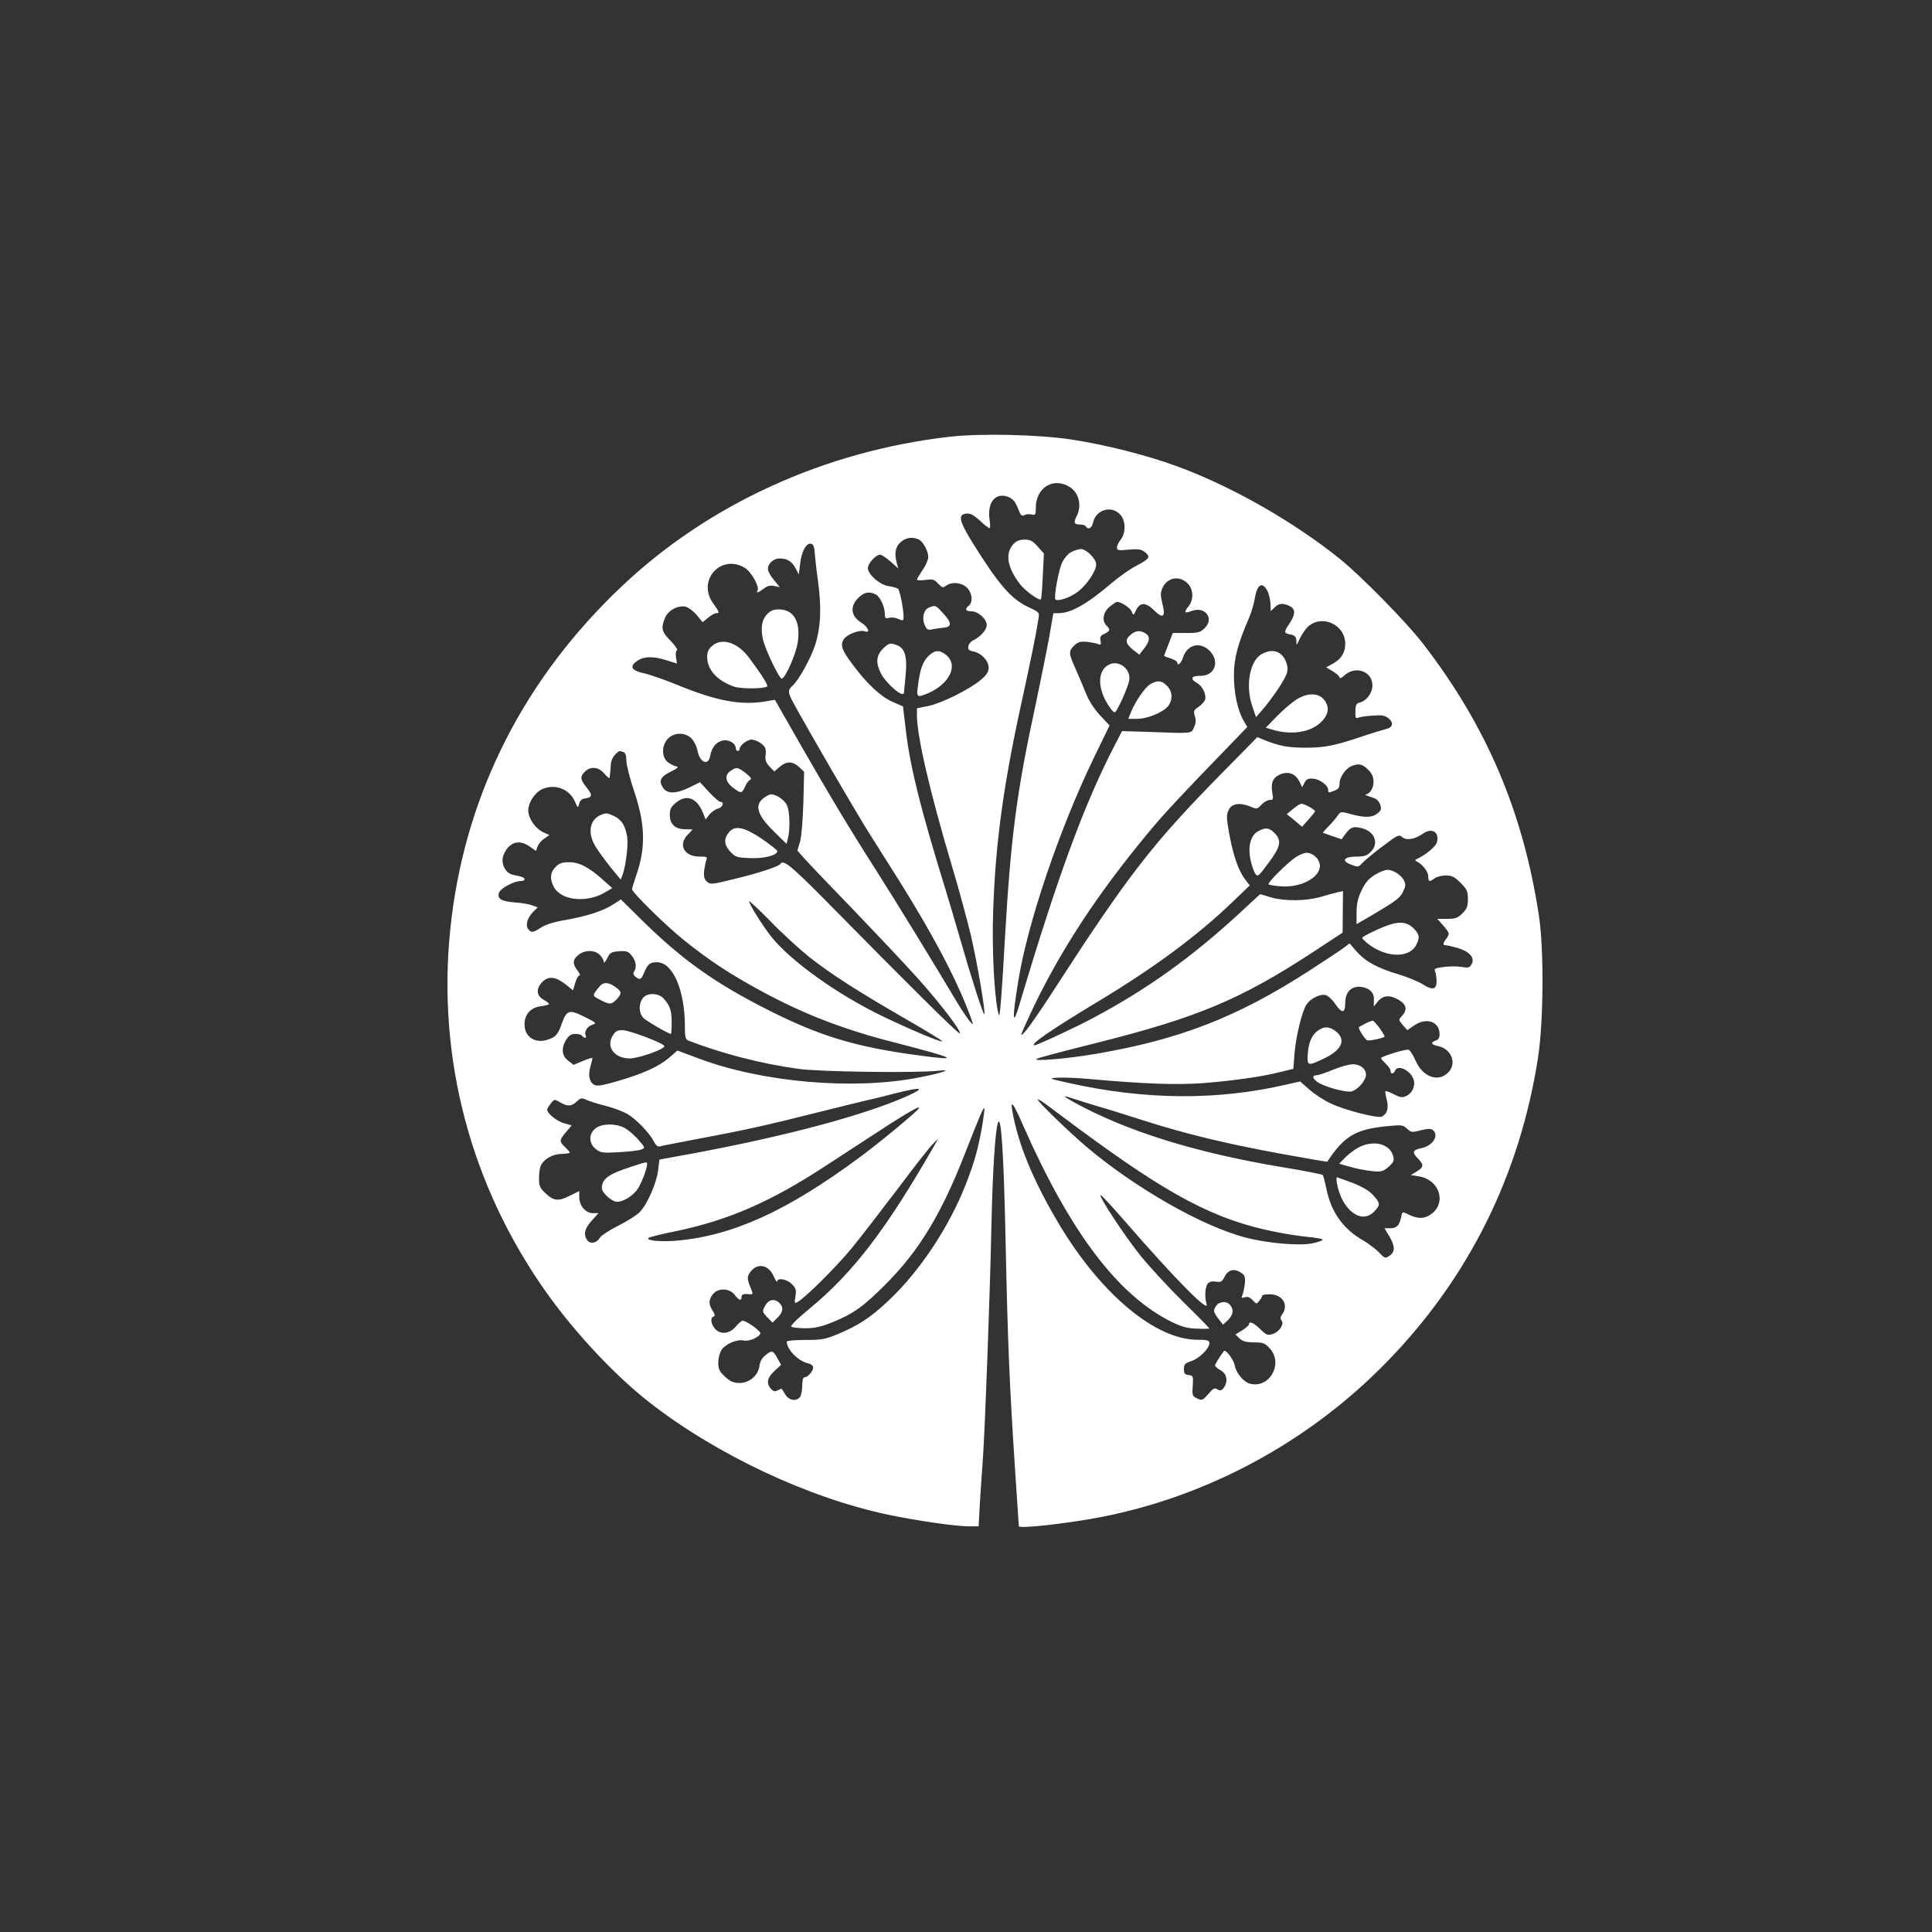 <?xml version="1.0" standalone="no"?>
<!DOCTYPE svg PUBLIC "-//W3C//DTD SVG 20010904//EN"
 "http://www.w3.org/TR/2001/REC-SVG-20010904/DTD/svg10.dtd">
<svg version="1.0" xmlns="http://www.w3.org/2000/svg"
 width="1024pt" height="1024pt" viewBox="0 0 1024 1024"
 preserveAspectRatio="xMidYMid meet">

<rect x="0" y="0" width="1024" height="1024" fill="#333333" stroke="none"/>

<g transform="translate(0,1024) scale(0.1,-0.1)"
fill="#ffffff" stroke="none">
<path d="M5032 7925 c-662 -76 -1279 -358 -1739 -795 -508 -481 -815 -1079
-899 -1750 -86 -686 77 -1365 467 -1940 155 -230 383 -478 581 -633 357 -278
844 -507 1269 -596 161 -33 354 -61 428 -61 l48 0 6 113 c4 61 11 175 17 252
11 163 37 850 45 1240 6 271 19 476 33 530 18 64 32 -153 42 -627 11 -534 21
-764 50 -1206 11 -162 20 -297 20 -301 0 -15 258 14 440 49 568 112 1099 400
1508 819 435 445 707 991 804 1616 29 188 32 569 5 749 -83 550 -277 1008
-616 1446 -86 112 -323 353 -436 445 -242 196 -575 387 -865 493 -160 59 -384
116 -565 143 -175 26 -479 33 -643 14z m636 -265 c51 -31 68 -101 37 -159 -16
-32 -12 -41 21 -41 13 0 26 -4 29 -10 12 -20 33 -9 38 19 14 68 95 94 142 46
32 -31 34 -98 5 -135 -11 -14 -20 -33 -20 -42 0 -15 8 -17 63 -11 52 4 66 2
86 -14 31 -25 23 -36 -47 -72 -31 -16 -91 -58 -132 -93 -126 -108 -214 -158
-278 -158 l-29 0 -22 -127 c-13 -71 -45 -229 -71 -353 -103 -475 -133 -710
-165 -1265 -8 -148 -18 -299 -22 -335 -6 -60 -7 -62 -14 -30 -20 95 -32 336
-25 532 12 358 54 666 151 1108 50 229 76 356 89 440 6 34 5 35 -53 62 -92 43
-158 120 -296 341 -72 117 -79 150 -33 155 20 2 38 -7 71 -37 24 -23 48 -41
52 -41 4 0 4 20 0 45 -14 94 33 149 102 120 22 -10 35 -25 48 -59 15 -38 20
-44 35 -36 9 5 26 6 38 3 20 -5 22 -1 22 36 0 106 92 163 178 111z m-797 -280
c23 -13 49 -61 49 -93 0 -13 -13 -44 -30 -68 -16 -24 -30 -47 -30 -51 0 -4 20
-5 44 -2 39 6 48 3 68 -19 21 -22 26 -24 43 -11 30 22 82 17 110 -11 28 -27
33 -76 10 -95 -23 -19 -18 -30 14 -30 35 0 81 -41 81 -73 0 -25 -33 -62 -72
-81 -13 -6 -24 -21 -26 -32 -2 -17 4 -23 28 -27 42 -9 80 -49 80 -86 0 -22
-10 -38 -41 -64 -57 -49 -207 -124 -279 -139 l-60 -12 0 -37 c0 -111 68 -405
186 -801 36 -120 80 -283 99 -362 35 -150 80 -414 72 -422 -5 -6 -72 203 -127
396 -23 80 -59 201 -80 270 -127 411 -184 636 -207 825 l-17 141 -55 24 c-62
27 -134 94 -209 194 -61 81 -70 107 -49 139 16 25 85 51 111 41 31 -12 17 24
-18 45 -56 35 -63 86 -17 132 31 31 59 36 93 18 23 -12 48 -66 48 -104 0 -22
3 -25 24 -19 13 3 34 0 46 -6 12 -6 24 -9 27 -6 10 10 -15 158 -28 166 -6 4
-30 11 -52 14 -46 8 -107 62 -107 95 0 25 42 71 65 71 8 0 33 -17 56 -37 l40
-36 -8 29 c-14 52 -7 86 21 111 29 25 65 29 97 13z m-553 -65 c1 -22 9 -94 18
-159 19 -140 14 -241 -16 -336 -24 -72 -86 -184 -119 -214 -27 -25 -26 -35 5
-93 82 -150 319 -558 394 -678 31 -49 106 -169 167 -265 165 -264 283 -483
354 -660 21 -52 37 -96 35 -97 -5 -5 -49 56 -88 122 -92 156 -325 537 -423
690 -145 227 -245 394 -405 673 l-133 233 -46 -8 c-133 -23 -262 1 -469 86
-66 27 -146 55 -177 62 -64 14 -79 33 -46 60 37 30 84 33 155 12 l64 -20 -5
32 c-3 18 -1 35 5 39 5 3 -10 25 -34 50 -47 47 -52 67 -29 122 17 40 70 68
111 58 13 -4 39 -23 57 -44 l31 -38 29 24 c16 13 35 24 43 24 19 0 18 4 -16
52 -88 121 41 265 168 188 34 -21 79 -101 67 -120 -10 -16 5 -11 33 10 19 15
34 19 56 14 l29 -6 -31 38 c-18 21 -32 47 -32 58 0 29 30 56 62 56 41 0 65
-15 85 -53 l17 -32 7 57 c7 65 32 111 57 106 12 -2 18 -15 20 -43z m1980 -171
c28 -32 29 -83 1 -118 -26 -33 -22 -39 18 -24 70 26 120 -40 69 -90 -24 -24
-34 -27 -98 -27 l-72 0 -23 -60 c-13 -32 -23 -60 -23 -61 0 -2 16 -8 35 -14
19 -6 35 -16 35 -21 0 -22 20 -6 30 26 23 69 90 86 141 36 56 -57 28 -134 -49
-133 -48 1 -56 -17 -18 -38 27 -14 50 -58 44 -86 -2 -10 -17 -27 -33 -39 -28
-18 -30 -23 -22 -51 7 -22 5 -40 -5 -60 -15 -33 -3 -32 -247 -23 l-134 4 -31
-60 c-166 -317 -308 -702 -513 -1390 -37 -124 -39 -77 -6 125 49 307 218 805
399 1180 l85 175 -49 52 c-32 34 -60 77 -77 120 -15 38 -41 97 -56 132 -35 77
-36 91 -5 120 20 19 33 22 68 19 24 -3 50 -8 59 -12 13 -6 16 -2 12 18 -4 20
0 28 21 37 30 14 32 22 11 43 -26 25 -19 71 16 100 17 14 35 26 40 26 22 0 71
-33 78 -53 8 -20 9 -20 22 8 21 44 52 44 96 0 47 -47 62 -35 44 35 -10 41 -11
57 -1 81 25 60 94 72 138 23z m421 -39 c7 -15 14 -45 15 -66 l1 -38 20 19 c24
23 43 25 80 8 32 -15 32 -44 0 -92 -32 -47 -31 -52 5 -59 24 -5 30 -12 31 -34
0 -26 1 -26 18 12 10 22 30 50 43 63 74 68 198 12 198 -90 0 -47 -20 -79 -63
-104 l-38 -21 35 -21 c20 -12 36 -27 36 -33 0 -7 11 -3 24 10 59 55 150 24
150 -52 0 -40 -31 -82 -68 -91 -17 -4 -22 -13 -22 -46 -1 -34 1 -40 15 -34 9
4 43 9 76 11 49 4 65 1 84 -14 30 -24 23 -50 -16 -58 -15 -4 -73 -21 -128 -40
-144 -48 -198 -59 -305 -58 -89 1 -133 10 -215 43 l-31 13 -176 -179 c-385
-391 -505 -546 -927 -1199 -52 -80 -109 -162 -128 -183 -31 -34 -28 -27 32
103 150 319 346 620 624 955 85 102 163 186 444 476 l78 81 -20 34 c-31 53
-51 145 -51 240 0 89 20 165 81 306 11 26 25 72 30 102 12 76 41 91 68 36z
m-3054 -779 c13 -13 27 -41 31 -62 12 -65 58 -86 68 -31 9 47 31 74 67 82 32
7 69 -15 69 -42 0 -7 5 -13 10 -13 6 0 10 5 10 10 0 19 40 50 64 50 13 0 36
-10 51 -21 22 -18 26 -28 23 -58 -4 -28 1 -42 20 -63 l26 -27 29 25 c37 31 67
30 102 -1 l27 -26 -4 -162 c-3 -93 -10 -182 -18 -209 l-14 -46 39 -44 c21 -24
136 -144 256 -268 119 -124 270 -284 335 -356 123 -136 241 -290 231 -301 -6
-6 -269 255 -712 705 -182 184 -224 218 -239 193 -9 -14 -113 -48 -245 -80
-118 -29 -126 -30 -144 -14 -14 13 -18 27 -15 58 3 22 8 48 12 58 7 15 2 17
-38 17 -80 0 -113 63 -61 116 14 14 25 26 25 27 0 1 -18 2 -39 2 -53 0 -81 27
-81 76 0 29 6 43 31 63 56 48 111 29 144 -50 l15 -37 20 26 c11 13 31 28 45
31 25 6 36 36 13 36 -6 0 -33 23 -60 52 l-48 52 -55 -27 c-71 -35 -119 -36
-141 -2 -24 37 -14 58 41 85 37 18 45 26 30 28 -11 2 -31 11 -45 22 -34 26
-34 88 -1 124 33 35 92 36 126 2z m-361 -72 c11 -4 16 -19 16 -46 0 -21 18
-94 41 -161 60 -180 63 -302 8 -456 -10 -31 -19 -59 -19 -64 0 -17 180 -194
274 -269 135 -109 247 -182 413 -272 221 -120 435 -203 703 -271 327 -84 358
-100 131 -69 -333 44 -525 102 -796 239 -286 144 -460 268 -677 482 l-107 106
-40 -26 c-53 -35 -140 -63 -253 -83 -61 -10 -106 -24 -130 -40 -44 -28 -51
-29 -68 -9 -16 20 -5 61 25 91 l25 25 -28 10 c-15 6 -57 14 -94 16 -72 6 -94
19 -83 52 7 22 79 61 113 61 12 0 22 4 22 9 0 10 -10 14 -63 25 -40 9 -65 63
-48 105 28 66 79 84 134 47 l38 -26 9 25 c5 13 21 32 36 41 l26 18 -33 15
c-42 20 -79 74 -79 115 0 41 32 91 69 111 67 34 149 5 178 -63 16 -36 16 -36
23 -12 4 17 14 26 30 28 40 6 42 16 10 57 -35 44 -37 58 -10 85 30 30 73 26
104 -11 14 -17 27 -27 27 -22 2 11 5 43 7 76 1 15 11 36 22 47 22 22 22 22 44
14z m3947 -93 c21 -21 29 -39 29 -65 0 -34 -20 -65 -43 -67 -7 0 6 -6 28 -13
29 -8 42 -19 50 -40 8 -24 6 -31 -14 -47 -28 -23 -67 -24 -141 -4 -54 15 -55
14 -70 -8 -8 -12 -29 -37 -48 -56 -18 -18 -31 -34 -30 -35 2 -1 25 -9 51 -18
l48 -16 21 29 c27 36 42 41 88 29 67 -18 90 -81 45 -125 -19 -20 -34 -25 -73
-25 -69 0 -85 -22 -33 -42 39 -15 40 -15 63 9 13 14 61 54 108 89 78 59 85 62
102 47 22 -19 67 -12 109 18 48 34 89 10 75 -45 -6 -23 -56 -65 -110 -91 -7
-3 -6 -7 3 -11 30 -14 61 -54 61 -79 0 -29 7 -31 34 -10 11 8 37 15 59 15 32
0 46 -7 78 -39 34 -34 39 -44 39 -86 0 -38 -5 -52 -29 -76 -25 -25 -37 -29
-81 -29 l-52 0 31 -35 c35 -41 36 -44 16 -71 -18 -24 -19 -34 -2 -34 7 0 37
-7 65 -15 62 -19 90 -52 72 -85 -10 -19 -17 -21 -52 -15 -22 4 -65 4 -95 0
-46 -6 -53 -9 -47 -23 4 -9 8 -33 8 -52 1 -45 -22 -50 -73 -17 -20 13 -77 37
-126 52 -115 34 -178 69 -225 122 l-37 43 -25 -19 c-13 -11 -101 -69 -195
-130 -376 -242 -682 -361 -1122 -436 -154 -27 -352 -43 -314 -26 12 6 149 42
305 81 543 136 771 231 1159 485 l155 102 1 110 1 110 -32 -7 c-17 -4 -58 -15
-91 -25 -78 -21 -187 -22 -259 -1 l-57 17 -107 -99 c-255 -235 -489 -403 -774
-555 -86 -47 -301 -147 -314 -147 -32 0 85 81 341 235 292 176 522 346 705
522 l94 90 -26 34 c-35 47 -62 126 -83 241 -15 82 -15 100 -3 125 16 34 58 41
113 19 37 -16 38 -15 61 9 13 14 32 25 44 25 18 0 20 4 14 35 -10 55 2 84 42
101 43 18 82 3 102 -40 l14 -28 12 23 c9 19 20 24 45 22 34 -1 81 -36 81 -60
0 -16 1 -16 34 -3 20 7 26 17 26 38 0 33 32 79 64 92 37 15 57 11 87 -19z
m-2961 -994 c116 -91 248 -176 509 -327 110 -63 198 -117 195 -119 -6 -7 -167
61 -319 134 -240 116 -489 295 -590 424 -45 58 -115 170 -115 184 0 5 51 -42
113 -105 61 -64 155 -149 207 -191z m-1112 13 c12 -12 22 -28 22 -38 0 -9 8
-1 18 18 15 32 22 35 63 38 41 3 50 -1 68 -24 22 -28 27 -60 12 -83 -7 -10 -4
-19 7 -28 25 -19 30 -16 47 24 18 43 30 53 67 53 84 0 148 -148 148 -341 0
-54 3 -68 18 -74 181 -70 383 -122 582 -150 114 -16 623 -23 745 -10 79 9 20
-12 -105 -36 -348 -68 -830 -26 -1170 102 l-110 41 -42 -37 c-56 -48 -138 -85
-271 -124 -82 -24 -112 -29 -127 -21 -26 14 -34 49 -21 96 6 22 11 42 11 46 0
3 -22 -3 -50 -15 l-50 -21 -27 21 c-35 25 -40 67 -13 111 15 24 27 32 49 32
17 0 33 -4 36 -10 3 -5 11 -10 16 -10 6 0 7 5 4 10 -11 19 6 49 33 58 26 9 25
10 -41 43 -80 40 -93 36 -119 -35 -21 -60 -32 -72 -74 -86 -67 -23 -124 14
-124 80 0 54 32 90 88 97 23 3 42 8 42 12 0 3 -14 14 -30 23 -38 22 -40 59 -4
95 32 32 72 26 125 -17 l36 -29 12 40 c6 21 16 39 22 39 6 0 1 12 -10 26 -28
36 -26 58 5 83 34 27 84 27 112 1z m4082 -188 c16 -13 23 -29 22 -53 l-1 -34
23 28 c27 33 65 35 112 6 39 -24 44 -52 15 -83 -19 -21 -19 -21 4 -49 l24 -27
38 26 c64 43 133 19 133 -47 0 -19 -6 -30 -20 -34 -29 -9 -25 -22 10 -29 73
-14 104 -93 55 -141 -52 -53 -134 -23 -171 61 -13 30 -30 57 -38 60 -12 5
-130 -30 -146 -43 -2 -2 8 -15 23 -29 15 -14 27 -31 27 -39 0 -19 16 -19 24 0
13 34 79 4 97 -43 13 -34 -4 -76 -38 -91 -21 -10 -32 -8 -65 9 -22 12 -42 19
-45 16 -2 -2 1 -22 7 -45 11 -44 3 -73 -25 -89 -21 -11 -196 33 -273 70 -35
16 -85 49 -112 73 l-49 43 -63 -14 c-372 -88 -758 -85 -1168 7 -103 23 -104
24 -55 27 28 2 104 -1 170 -7 289 -26 462 -32 597 -22 159 12 316 34 413 59
l70 17 6 80 c7 91 40 224 63 260 22 33 72 58 102 51 13 -4 36 -24 50 -46 36
-53 54 -52 54 3 0 55 27 87 74 87 19 0 44 -8 56 -18z m-2453 -562 c-219 -98
-630 -209 -1116 -300 l-196 -36 -7 -59 c-9 -67 -57 -177 -96 -218 -15 -16 -66
-49 -114 -73 -48 -24 -92 -53 -98 -63 -15 -29 -51 -37 -67 -15 -22 30 -15 62
23 104 l36 40 -30 0 c-38 0 -72 40 -72 85 l0 32 -47 -23 c-62 -32 -87 -30
-129 9 -30 27 -37 41 -37 73 -1 21 2 51 6 66 10 39 61 71 113 72 24 1 44 4 44
7 0 3 -11 16 -25 29 -32 30 -31 37 5 80 l30 35 -42 12 c-39 12 -88 52 -88 72
0 5 9 19 19 32 19 24 20 24 49 7 40 -24 61 -23 89 4 20 19 26 20 50 9 16 -7
61 -22 102 -32 41 -10 93 -30 116 -43 47 -28 116 -99 140 -145 11 -22 21 -30
33 -27 9 3 103 21 207 41 238 44 367 73 620 137 110 28 227 56 260 64 33 7
103 24 155 38 148 37 171 33 67 -14z m885 -14 c24 -8 81 -26 128 -40 47 -13
157 -48 245 -76 220 -70 434 -122 724 -175 134 -24 245 -44 246 -42 88 134
148 170 307 187 88 9 94 8 115 -12 22 -20 26 -21 73 -9 40 10 54 10 65 1 34
-29 -2 -84 -63 -96 -45 -9 -49 -21 -18 -53 34 -35 33 -47 -5 -70 l-31 -19 43
-7 c118 -20 150 -158 48 -210 -30 -16 -63 -13 -110 11 -26 13 -27 12 -33 -18
-9 -43 -23 -58 -58 -58 l-30 0 27 -45 c30 -52 30 -81 -2 -102 -21 -14 -24 -13
-55 20 -18 18 -55 46 -82 62 -108 61 -173 153 -197 280 -7 33 -15 63 -18 67
-3 4 -100 23 -216 42 -461 77 -826 191 -1105 345 -61 34 -61 38 2 17z m28
-160 c479 -354 721 -482 1039 -545 53 -11 132 -23 174 -27 42 -4 77 -10 77
-15 0 -4 -25 -13 -55 -19 -67 -14 -234 0 -350 30 -232 59 -595 267 -855 489
-91 78 -250 233 -250 243 0 5 21 -8 48 -28 26 -19 103 -77 172 -128z m-295 14
c247 -559 497 -891 780 -1034 57 -28 85 -36 138 -38 37 -2 67 -1 67 1 0 2 -64
68 -143 145 -79 78 -181 189 -228 248 -85 108 -215 306 -206 314 3 3 62 -62
133 -143 262 -302 447 -489 429 -434 -11 36 -8 90 6 107 9 11 23 14 44 11 26
-4 32 -1 46 27 19 37 50 44 86 21 21 -14 24 -22 21 -58 -3 -23 -8 -50 -13 -61
-7 -15 -5 -17 13 -12 14 5 27 0 41 -15 21 -22 21 -22 36 -3 8 10 15 22 15 27
0 4 18 7 40 7 67 0 102 -56 66 -106 -10 -14 -11 -23 -4 -32 16 -19 -9 -59 -45
-72 -28 -9 -34 -7 -67 25 -35 34 -60 45 -60 26 0 -5 -16 -19 -36 -32 l-36 -22
21 -20 c15 -16 34 -21 77 -22 50 0 59 -4 85 -33 72 -80 -2 -212 -105 -186 -34
8 -74 56 -82 98 -5 30 -48 86 -57 75 -20 -26 -47 -69 -47 -76 0 -5 14 -17 30
-26 34 -20 40 -59 16 -93 -12 -15 -18 -17 -33 -8 -15 10 -23 6 -49 -25 -29
-33 -33 -35 -59 -23 -25 12 -27 16 -23 67 3 51 2 54 -22 57 -20 2 -25 9 -25
32 0 25 6 31 40 42 43 15 95 67 95 95 0 15 -10 18 -63 18 -223 0 -512 242
-734 613 -138 232 -218 426 -248 603 -10 60 7 36 60 -85z m-555 96 c0 -10
-210 -184 -315 -261 -385 -285 -675 -416 -971 -441 -89 -7 -169 2 -144 16 9 5
74 21 145 35 276 58 500 155 790 345 94 61 224 146 290 189 102 67 192 121
202 121 2 0 3 -2 3 -4z m336 -92 c-22 -126 -41 -192 -87 -311 -88 -225 -243
-459 -406 -613 -98 -93 -162 -135 -275 -182 -65 -27 -84 -30 -170 -30 -57 0
-98 -4 -98 -9 0 -41 61 -103 110 -114 18 -4 30 -13 30 -23 0 -19 -29 -52 -46
-52 -8 0 -12 -16 -12 -45 0 -25 -6 -52 -12 -60 -20 -24 -58 -18 -77 13 -9 15
-18 28 -19 30 -1 2 -11 -1 -22 -7 -15 -8 -23 -6 -36 8 -26 28 -19 60 19 95
l35 32 -19 34 c-23 43 -30 45 -64 17 -18 -14 -29 -34 -32 -57 -6 -50 -53 -90
-105 -90 -32 0 -48 7 -77 33 -30 28 -36 40 -36 75 0 23 8 53 17 67 21 32 82
58 118 50 29 -7 88 20 88 40 -1 12 -75 65 -93 65 -6 0 -24 -14 -38 -32 -33
-39 -82 -43 -111 -9 -21 27 -24 57 -6 63 9 3 8 12 -5 31 -22 34 -22 59 2 88
27 34 87 32 115 -4 24 -30 36 -34 36 -12 0 15 10 19 44 15 15 -1 17 2 11 17
-26 65 -27 73 -11 97 35 54 98 46 126 -17 10 -23 19 -36 19 -29 2 21 51 13 78
-14 22 -22 24 -31 19 -65 -6 -36 -5 -39 11 -30 40 21 209 190 287 285 45 55
154 196 241 311 87 116 171 224 188 240 l30 30 -20 -35 c-257 -448 -432 -676
-661 -865 -68 -56 -105 -93 -98 -97 6 -4 40 -8 76 -8 50 0 83 8 145 33 110 45
163 83 285 206 173 175 290 368 414 686 82 209 98 246 103 241 2 -2 -3 -44
-11 -92z"/>
<path d="M5372 7357 c-46 -49 -34 -124 34 -213 28 -36 102 -90 111 -80 3 2 7
58 10 123 l6 119 -33 37 c-26 30 -39 37 -69 37 -26 0 -44 -7 -59 -23z"/>
<path d="M5678 7314 c-16 -8 -36 -31 -47 -52 -19 -37 -47 -189 -37 -199 12
-12 76 9 115 38 48 34 101 112 101 147 0 30 -52 82 -82 82 -13 -1 -35 -8 -50
-16z"/>
<path d="M4924 7020 c-28 -11 -39 -55 -23 -92 11 -26 16 -29 43 -23 17 3 42 7
56 8 48 4 46 27 -9 85 -31 34 -35 35 -67 22z"/>
<path d="M4679 6801 c-35 -35 -38 -75 -10 -130 29 -56 119 -133 122 -103 0 4
4 45 9 92 9 99 -3 144 -45 160 -38 14 -43 13 -76 -19z"/>
<path d="M4920 6762 c-30 -30 -44 -71 -55 -159 -8 -59 -4 -61 50 -39 119 50
167 152 98 206 -35 27 -59 25 -93 -8z"/>
<path d="M4065 6984 c-27 -29 -34 -70 -22 -129 11 -54 88 -216 101 -212 20 5
75 131 84 191 17 110 -20 176 -100 176 -29 0 -45 -7 -63 -26z"/>
<path d="M3775 6817 c-20 -17 -27 -32 -27 -59 0 -68 55 -128 145 -158 38 -12
160 -11 173 2 6 7 -29 62 -95 151 -61 82 -144 109 -196 64z"/>
<path d="M5997 6879 c-36 -27 -34 -48 7 -82 l35 -27 25 33 c29 37 32 59 14 75
-28 22 -55 22 -81 1z"/>
<path d="M5884 6720 c-51 -20 -67 -82 -40 -158 17 -46 56 -103 66 -97 13 8 69
133 75 168 11 56 -49 108 -101 87z"/>
<path d="M6099 6615 c-28 -15 -78 -86 -104 -148 l-15 -37 47 0 c57 0 143 37
167 71 23 34 20 76 -9 104 -27 28 -48 31 -86 10z"/>
<path d="M6684 6771 c-62 -38 -84 -171 -45 -279 l18 -53 30 34 c54 62 124 165
133 198 7 22 5 41 -5 64 -23 56 -75 70 -131 36z"/>
<path d="M6869 6531 c-24 -16 -70 -55 -102 -88 l-58 -60 48 -14 c70 -19 146
-15 201 13 54 27 87 75 78 113 -18 70 -91 85 -167 36z"/>
<path d="M3872 6154 c-33 -23 -28 -57 12 -88 44 -33 48 -33 65 5 7 17 20 33
27 36 10 4 3 14 -22 34 -42 33 -51 35 -82 13z"/>
<path d="M4046 6009 c-49 -39 -32 -91 63 -183 l60 -59 7 29 c13 49 10 149 -6
178 -14 28 -57 56 -83 56 -8 0 -26 -9 -41 -21z"/>
<path d="M3867 5833 c-31 -36 -31 -68 1 -104 28 -31 35 -34 104 -37 74 -4 148
14 148 37 0 5 -37 34 -82 65 -90 61 -140 72 -171 39z"/>
<path d="M3190 5923 c-66 -24 -79 -99 -31 -174 15 -24 51 -73 79 -108 l52 -63
10 26 c17 47 31 159 24 201 -10 59 -29 90 -68 109 -36 17 -42 18 -66 9z"/>
<path d="M2945 5645 c-29 -28 -32 -63 -10 -105 38 -74 177 -88 275 -28 l35 21
-45 40 c-79 71 -129 97 -182 97 -39 0 -54 -5 -73 -25z"/>
<path d="M6853 5952 l-33 -27 41 -33 40 -34 34 38 c19 21 35 41 35 44 0 9 -56
40 -72 40 -7 0 -28 -13 -45 -28z"/>
<path d="M6668 5834 c-39 -21 -55 -80 -40 -150 6 -30 17 -63 25 -74 13 -19 17
-16 70 56 65 86 72 120 32 159 -27 28 -48 31 -87 9z"/>
<path d="M6873 5700 c-43 -26 -157 -139 -149 -147 4 -4 35 -9 71 -11 110 -7
216 57 199 122 -7 30 -39 56 -69 56 -11 0 -34 -9 -52 -20z"/>
<path d="M7305 5613 c-48 -25 -66 -45 -91 -98 -17 -35 -24 -68 -24 -112 l0
-61 78 45 c135 80 152 93 169 128 14 30 15 38 3 61 -15 28 -58 54 -87 54 -10
-1 -31 -8 -48 -17z"/>
<path d="M7369 5340 c-47 -14 -149 -63 -149 -71 0 -4 15 -19 33 -33 96 -73
216 -75 253 -5 20 40 18 57 -15 90 -31 30 -67 36 -122 19z"/>
<path d="M3179 5013 c-42 -51 -42 -49 1 -72 51 -27 61 -26 88 2 29 31 28 42
-7 66 -36 26 -63 27 -82 4z"/>
<path d="M3406 4948 c-23 -33 -20 -81 7 -106 19 -17 131 -82 143 -82 2 0 4 27
4 61 0 63 -9 89 -43 127 -28 31 -90 31 -111 0z"/>
<path d="M3247 4750 c-36 -60 10 -120 92 -120 49 1 189 51 182 66 -6 16 -185
83 -221 84 -29 0 -39 -6 -53 -30z"/>
<path d="M7235 4814 c-16 -8 -31 -17 -33 -18 -5 -6 33 -66 45 -70 10 -4 82 11
91 19 6 5 -52 85 -62 85 -6 0 -24 -7 -41 -16z"/>
<path d="M7001 4787 c-42 -21 -64 -62 -69 -127 -5 -71 -3 -72 84 -31 92 43
118 95 72 138 -31 28 -59 35 -87 20z"/>
<path d="M7065 4570 c-38 -16 -78 -29 -87 -29 -25 -1 -22 -17 5 -36 35 -25
148 -56 179 -50 34 8 78 58 78 89 0 32 -31 56 -71 55 -19 0 -65 -13 -104 -29z"/>
<path d="M3156 4259 c-37 -29 -36 -80 2 -109 25 -20 35 -22 122 -17 52 3 105
9 118 14 23 9 23 9 -17 55 -22 25 -56 53 -75 62 -49 23 -117 21 -150 -5z"/>
<path d="M3345 4056 c-120 -39 -155 -64 -155 -114 0 -24 54 -72 81 -72 30 0
74 26 103 60 21 26 56 113 56 142 0 11 -4 10 -85 -16z"/>
<path d="M7204 4160 c-22 -11 -55 -36 -73 -54 l-33 -34 59 -17 c32 -9 83 -19
113 -22 50 -5 59 -3 89 22 26 23 31 33 26 54 -15 67 -100 91 -181 51z"/>
<path d="M7086 3968 c26 -142 130 -220 197 -150 34 36 34 44 -4 86 -21 24 -54
44 -109 66 -44 16 -82 30 -84 30 -3 0 -3 -15 0 -32z"/>
<path d="M6462 3333 c-7 -2 -17 -14 -23 -25 -8 -15 -5 -26 16 -54 l27 -35 23
21 c30 28 36 54 18 79 -14 20 -34 25 -61 14z"/>
<path d="M4074 3342 c-6 -4 -17 -18 -23 -31 -11 -20 -10 -26 15 -52 l28 -29
23 22 c32 30 38 56 17 79 -18 20 -41 24 -60 11z"/>
</g>
</svg>
